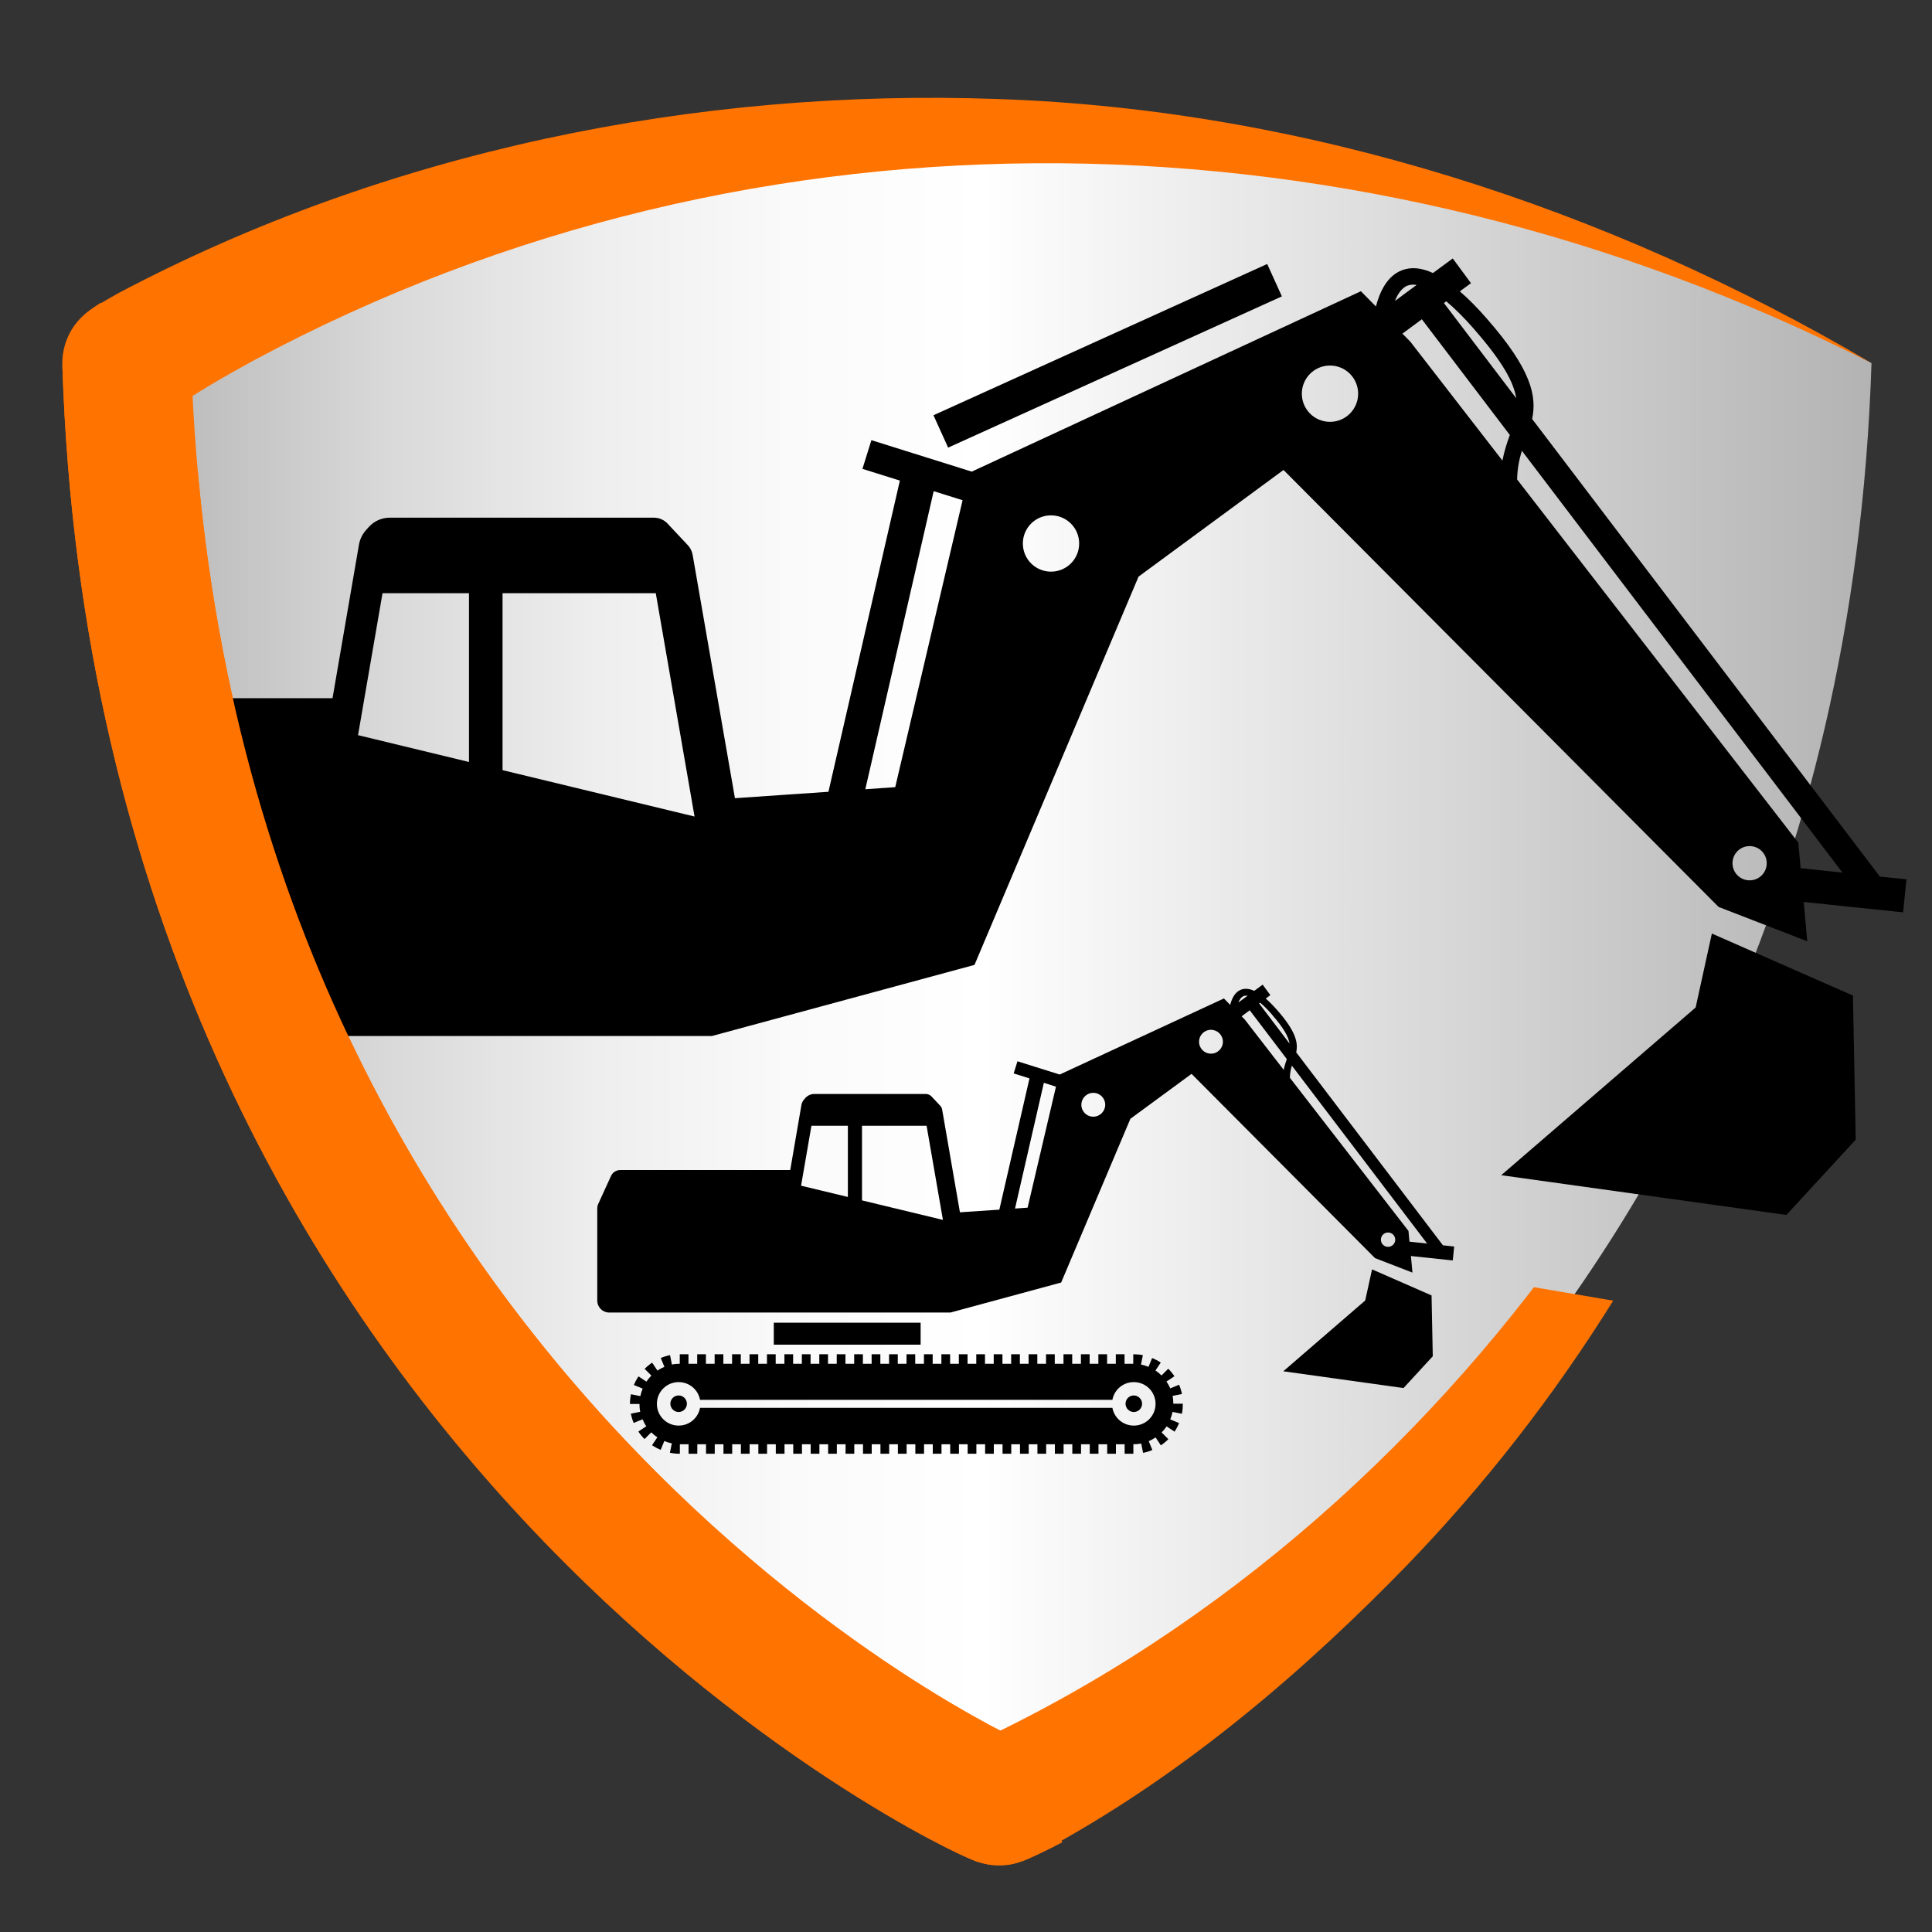 <?xml version="1.0" encoding="UTF-8"?>
<svg id="Layer_2" data-name="Layer 2" xmlns="http://www.w3.org/2000/svg" xmlns:xlink="http://www.w3.org/1999/xlink" viewBox="0 0 175 175">
  <rect x="0" y="0" width="175" height="175" fill="#333333" stroke="none"/>
  <defs>
    <style>
      .cls-1, .cls-2 {
        fill: none;
      }

      .cls-3 {
        fill: url(#linear-gradient);
      }

      .cls-4 {
        clip-path: url(#clippath-1);
      }

      .cls-5 {
        clip-path: url(#clippath-3);
      }

      .cls-6 {
        clip-path: url(#clippath-4);
      }

      .cls-7 {
        clip-path: url(#clippath-2);
      }

      .cls-2 {
        stroke: #ff7300;
        stroke-linejoin: round;
        stroke-width: 11.67px;
      }

      .cls-8 {
        fill: #ff7300;
      }

      .cls-9 {
        clip-path: url(#clippath);
      }
    </style>
    <clipPath id="clippath">
      <rect class="cls-1" width="175" height="175"/>
    </clipPath>
    <linearGradient id="linear-gradient" x1="11.48" y1="87.5" x2="169.52" y2="87.5" gradientUnits="userSpaceOnUse">
      <stop offset="0" stop-color="#b3b3b3"/>
      <stop offset=".03" stop-color="#bcbcbc"/>
      <stop offset=".15" stop-color="#d9d9d9"/>
      <stop offset=".27" stop-color="#eee"/>
      <stop offset=".38" stop-color="#fafafa"/>
      <stop offset=".49" stop-color="#fff"/>
      <stop offset="1" stop-color="#b3b3b3"/>
    </linearGradient>
    <clipPath id="clippath-1">
      <polygon class="cls-1" points="5.47 21.02 26.23 57.25 101.33 174.85 47.64 177.82 .86 94.81 -7.37 32.55 5.47 21.02"/>
    </clipPath>
    <clipPath id="clippath-2">
      <path class="cls-1" d="M46.73,118.2c-7.25-9.88-29.29-21.63-28.99-80.38C61.23,21.68,118.54,15.75,118.54,15.75l35.25,11.2,38.21,73.46-22.73,26.02-55.34-15.48-67.2,7.25Z"/>
    </clipPath>
    <clipPath id="clippath-3">
      <polygon class="cls-1" points="-14.65 95.69 79.12 95.03 134.25 102.71 143.25 133.02 191.78 116.55 189.37 75.48 133.37 9.82 -9.6 41.22 -22.99 76.8 -14.65 95.69"/>
    </clipPath>
    <clipPath id="clippath-4">
      <polygon class="cls-1" points="180.06 123.58 94.08 108.97 78.27 185.4 180.06 185.4 180.06 123.58"/>
    </clipPath>
  </defs>
  <g id="_Opacity_Mask_" data-name="&amp;lt;Opacity Mask&amp;gt;">
    <g class="cls-9">
      <g>
        <path class="cls-3" d="M90.5,163.14c1.1-.17,75.97-34.8,79.02-130.25-86.3-46.9-157.3-.86-158.04,0,3.05,95.45,77.92,130.08,79.02,130.25Z"/>
        <g class="cls-4">
          <path class="cls-2" d="M90.5,163.14c1.1-.17,75.97-34.8,79.02-130.25-86.3-46.9-157.3-.86-158.04,0,3.05,95.45,77.92,130.08,79.02,130.25Z"/>
        </g>
        <path class="cls-8" d="M169.52,32.89c-46.08-23.38-100.79-24.82-146.62-.2-2.67,1.47-5.31,2.97-7.78,4.74.2-.11.55-.44.77-.72,0,0-8.82-7.63-8.82-7.63.95-1.07,2.4-1.8,3.62-2.51C35.03,13.68,63,7.98,90.42,8.97c27.86.95,55.23,9.85,79.1,23.92h0Z"/>
        <g>
          <path d="M55.18,118.89h30.91l10.03-2.72,6.27-14.83,5.54-4.07,16.62,16.69,3.39,1.31-.14-1.5,3.79.4.13-1.26-1.02-.11-13.29-17.48c.18-.86-.01-1.88-1.72-3.82-.37-.42-.71-.77-1.04-1.05l.42-.31-.7-.95-.76.56c-.44-.2-.84-.24-1.19-.11-.56.21-.84.8-.99,1.38l-.57-.58-14.87,6.89-3.83-1.2-.34,1.1,1.43.45-2.73,11.89-3.57.24-1.61-9.3c-.02-.14-.09-.27-.19-.37l-.77-.82c-.14-.15-.33-.23-.53-.23h-10.09c-.3,0-.59.13-.8.35l-.11.13c-.14.15-.23.34-.26.53l-1.01,5.88h-15.39c-.37,0-.7.21-.85.55l-1.16,2.54c-.06.12-.08.26-.08.39v8.35c0,.6.49,1.08,1.08,1.08ZM112.46,92.06l.74-.55,3.36,4.42c-.1.29-.21.61-.28.98l-3.52-4.55-.3-.31ZM125.73,112.94c-.36,0-.65-.29-.65-.65s.29-.65.65-.65.65.29.65.65-.29.65-.65.65ZM127.67,112.48l-.09-.98-10.74-13.87c0-.43.08-.78.18-1.1l12.25,16.11-1.6-.17ZM115.22,91.91c1.08,1.23,1.49,2.01,1.59,2.62l-2.76-3.64.09-.07c.31.26.67.61,1.09,1.09ZM112.66,90.22c.08-.03.19-.05.34-.02l-.83.61c.11-.28.27-.51.49-.59ZM109.69,93.28c.59,0,1.08.48,1.08,1.08s-.48,1.08-1.08,1.08-1.08-.48-1.08-1.08.48-1.08,1.08-1.08ZM100.11,100.07c0,.59-.48,1.08-1.08,1.08s-1.08-.48-1.08-1.08.48-1.08,1.08-1.08,1.08.48,1.08,1.08ZM94.55,98.08l1.1.35-2.57,10.96-1.14.08,2.61-11.38ZM85.42,110.5l-7.34-1.77v-6.76h5.85l1.48,8.53ZM73.5,101.97h3.3v6.45l-4.24-1.02.94-5.43Z"/>
          <rect x="70.09" y="119.81" width="13.3" height="1.99"/>
          <polygon points="123.66 117.8 116.24 124.21 127.13 125.73 129.78 122.85 129.67 117.34 124.28 114.98 123.66 117.8"/>
          <path d="M107.06,128.02c.06-.28.08-.58.08-.87h0s-.86,0-.86,0c0-.24-.02-.48-.07-.71l.85-.17c-.06-.29-.14-.57-.26-.84l-.8.33c-.09-.22-.21-.43-.34-.62l.72-.48c-.16-.24-.35-.47-.56-.68l-.61.61c-.17-.17-.35-.32-.55-.45l.48-.72c-.24-.16-.51-.3-.78-.41l-.33.8c-.22-.09-.44-.16-.68-.21l.17-.85c-.28-.06-.57-.08-.87-.08h0v.86s-.79,0-.79,0v-.86h-.79v.86h-.79v-.86h-.79v.86h-.79v-.86h-.79v.86h-.79v-.86h-.79v.86h-.79v-.86h-.79v.86h-.79v-.86h-.79v.86h-.79v-.86h-.79v.86h-.79v-.86h-.79v.86h-.79v-.86h-.79v.86h-.79v-.86h-.79v.86h-.79v-.86h-.79v.86h-.79v-.86h-.79v.86h-.79v-.86h-.79v.86h-.79v-.86h-.79v.86h-.79v-.86h-.79v.86h-.79v-.86h-.79v.86h-.79v-.86h-.79v.86h-.79v-.86h-.79v.86h-.79v-.86h-.79v.86h-.79v-.86h-.79v.86h-.79v-.86h-.79v.86h-.79v-.86h-.79v.86h-.79v-.86h-.79v.86h-.79v-.86h-.79v.86h-.79v-.86h-.79v.86h-.79v-.86h-.79v.86h0c-.24,0-.48.02-.71.07l-.17-.85c-.29.06-.57.14-.84.26l.33.8c-.22.09-.43.2-.63.34l-.48-.72c-.24.16-.47.35-.68.56l.61.61c-.17.17-.32.35-.45.55l-.72-.48c-.16.24-.3.5-.42.78l.8.33c-.09.22-.16.44-.21.68l-.85-.17c-.06.29-.09.58-.09.88h.86s0,0,0,0h0c0,.24.02.48.07.71l-.85.17c.06.29.14.57.26.84l.8-.33c.09.22.2.43.34.63l-.72.48c.16.24.35.47.56.68l.61-.61c.17.17.35.32.55.45l-.48.72c.24.16.5.3.78.42l.33-.8c.22.09.44.16.68.21l-.17.85c.29.06.58.09.88.09h.02v-.86h.79v.86h.79v-.86h.79v.86h.79v-.86h.79v.86h.79v-.86h.79v.86h.79v-.86h.79v.86h.79v-.86h.79v.86h.79v-.86h.79v.86h.79v-.86h.79v.86h.79v-.86h.79v.86h.79v-.86h.79v.86h.79v-.86h.79v.86h.79v-.86h.79v.86h.79v-.86h.79v.86h.79v-.86h.79v.86h.79v-.86h.79v.86h.79v-.86h.79v.86h.79v-.86h.79v.86h.79v-.86h.79v.86h.79v-.86h.79v.86h.79v-.86h.79v.86h.79v-.86h.79v.86h.79v-.86h.79v.86h.79v-.86h.79v.86h.79v-.86h.79v.86h.79v-.86h.79v.86h.79v-.86h.79v.86h.79v-.86c.24,0,.48-.02.71-.07l.17.85c.29-.06.57-.14.84-.26l-.33-.8c.22-.09.43-.21.62-.34l.48.72c.24-.16.47-.35.68-.56l-.61-.61c.17-.17.32-.35.45-.55l.72.48c.16-.24.3-.51.41-.78l-.8-.33c.09-.22.16-.44.21-.68l.85.17ZM102.7,129.13c-.97,0-1.77-.69-1.94-1.61h-37.35c-.17.92-.97,1.61-1.94,1.61-1.09,0-1.97-.88-1.97-1.97s.88-1.97,1.97-1.97c.97,0,1.77.69,1.94,1.61h37.35c.17-.92.97-1.61,1.94-1.61,1.09,0,1.97.88,1.97,1.97s-.88,1.97-1.97,1.97Z"/>
          <path d="M61.47,126.4c-.42,0-.75.34-.75.75s.34.75.75.75.75-.34.75-.75-.34-.75-.75-.75Z"/>
          <path d="M102.7,126.4c-.42,0-.75.34-.75.75s.34.75.75.75.75-.34.75-.75-.34-.75-.75-.75Z"/>
        </g>
        <g class="cls-7">
          <g class="cls-5">
            <g>
              <path d="M-8.8,93.84h73.29l23.78-6.44,14.86-35.17,13.13-9.66,39.41,39.58,8.03,3.11-.32-3.56,9,.94.31-2.99-2.41-.25-31.5-41.45c.43-2.05-.04-4.45-4.08-9.06-.87-1-1.69-1.83-2.47-2.5l1.01-.74-1.65-2.24-1.79,1.32c-1.05-.48-1.98-.57-2.81-.25-1.32.5-2,1.9-2.36,3.28l-1.36-1.38-35.25,16.34-9.09-2.85-.81,2.6,3.39,1.06-6.47,28.19-8.47.58-3.83-22.04c-.06-.33-.21-.64-.44-.88l-1.83-1.95c-.32-.35-.78-.54-1.25-.54h-23.92c-.72,0-1.41.31-1.89.84l-.27.3c-.32.36-.53.8-.62,1.27l-2.4,13.94H-6.4c-.87,0-1.66.51-2.02,1.3l-2.75,6.01c-.13.29-.2.61-.2.92v19.8c0,1.42,1.15,2.57,2.57,2.57ZM127.03,30.22l1.76-1.3,7.97,10.48c-.25.69-.5,1.44-.67,2.32l-8.35-10.78-.72-.73ZM158.48,79.74c-.86,0-1.55-.69-1.55-1.55s.69-1.55,1.55-1.55,1.55.69,1.55,1.55-.69,1.55-1.55,1.55ZM163.1,78.65l-.21-2.32-25.47-32.9c.02-1.02.2-1.85.43-2.6l29.04,38.21-3.79-.4ZM133.57,29.87c2.56,2.93,3.54,4.76,3.77,6.2l-6.55-8.62.21-.16c.73.61,1.58,1.44,2.57,2.57ZM127.5,25.87c.19-.07.46-.12.82-.06l-1.97,1.45c.27-.66.64-1.2,1.16-1.4ZM120.47,33.11c1.41,0,2.55,1.14,2.55,2.55s-1.14,2.55-2.55,2.55-2.55-1.14-2.55-2.55,1.14-2.55,2.55-2.55ZM97.75,49.23c0,1.41-1.14,2.55-2.55,2.55s-2.55-1.14-2.55-2.55,1.14-2.55,2.55-2.55,2.55,1.14,2.55,2.55ZM84.57,44.49l2.62.82-6.1,25.99-2.71.19,6.19-26.99ZM62.91,73.96l-17.39-4.2v-16.03h13.88l3.51,20.22ZM34.65,53.73h7.83v15.29l-10.05-2.43,2.22-12.87ZM-5.39,69.3H15.17v1.52H-5.39v-1.52ZM-5.39,73.46H15.17v1.52H-5.39v-1.52ZM-5.39,77.62H15.17v1.52H-5.39v-1.52ZM-5.39,81.77H15.17v1.52H-5.39v-1.52Z"/>
              <polygon points="-2.29 57.68 -2.29 61.22 19.2 61.22 19.2 57.68 7.12 57.68 7.12 47.11 5.92 47.11 5.92 57.68 4.29 57.68 4.29 45.73 1.55 43.35 .48 44.59 2.65 46.47 2.65 57.68 -2.29 57.68"/>
              <rect x="26.57" y="96.02" width="31.52" height="4.72"/>
              <rect x="83.74" y="30.62" width="33.19" height="3.22" transform="translate(-4.36 44.29) rotate(-24.38)"/>
              <polygon points="153.59 91.26 135.98 106.45 161.81 110.05 168.09 103.23 167.84 90.18 155.06 84.56 153.59 91.26"/>
              <path d="M114.23,115.49c.13-.67.2-1.36.2-2.05v-.02l-2.04.02c0-.58-.06-1.14-.17-1.69l2.01-.4c-.14-.68-.34-1.35-.61-2l-1.89.79c-.22-.52-.49-1.02-.8-1.48l1.7-1.15c-.39-.58-.83-1.12-1.33-1.61l-1.45,1.45c-.4-.4-.84-.75-1.3-1.07l1.14-1.71c-.58-.39-1.2-.72-1.84-.98l-.78,1.89c-.51-.21-1.05-.38-1.61-.49l.39-2.01c-.67-.13-1.36-.2-2.05-.2h-.02l.02,2.04h-1.89v-2.04h-1.88v2.04h-1.88v-2.04h-1.88v2.04h-1.88v-2.04h-1.88v2.04h-1.88v-2.04h-1.88v2.04h-1.88v-2.04h-1.88v2.04h-1.88v-2.04h-1.88v2.04h-1.88v-2.04h-1.88v2.04h-1.88v-2.04h-1.88v2.04h-1.88v-2.04h-1.88v2.04h-1.88v-2.04h-1.88v2.04h-1.88v-2.04h-1.88v2.04h-1.88v-2.04h-1.88v2.04h-1.88v-2.04h-1.88v2.04h-1.88v-2.04h-1.88v2.04h-1.88v-2.04h-1.88v2.04h-1.88v-2.04h-1.88v2.04h-1.88v-2.04h-1.88v2.04h-1.88v-2.04h-1.88v2.04h-1.88v-2.04h-1.88v2.04h-1.88v-2.04h-1.88v2.04h-1.88v-2.04h-1.88v2.04h-1.88v-2.04h-1.88v2.04h-1.88v-2.04h-1.88v2.04h-1.88v-2.04h-1.88v2.04h-1.88v-2.04h-1.88v2.04h-1.88v-2.04h-1.88v2.04h0c-.57,0-1.13.06-1.67.17l-.4-2.01c-.68.14-1.35.34-2,.61l.79,1.89c-.52.22-1.02.48-1.48.8l-1.14-1.7c-.58.39-1.12.83-1.61,1.32l1.45,1.45c-.4.4-.76.83-1.07,1.3l-1.7-1.14c-.39.58-.72,1.2-.99,1.84l1.89.79c-.21.51-.38,1.05-.49,1.61l-2.01-.4c-.13.68-.2,1.38-.2,2.07h2.04s0,0,0,0h0c0,.57.06,1.13.17,1.68l-2.01.4c.14.68.34,1.35.61,2l1.89-.79c.22.52.49,1.02.8,1.48l-1.7,1.14c.39.58.83,1.12,1.32,1.61l1.45-1.45c.4.4.83.76,1.3,1.07l-1.14,1.7c.58.39,1.2.72,1.84.99l.79-1.89c.51.21,1.05.38,1.61.49l-.4,2.01c.68.13,1.38.2,2.08.2h.04v-2.04h1.88v2.04h1.88v-2.04h1.88v2.04h1.88v-2.04h1.88v2.04h1.88v-2.04h1.88v2.04h1.88v-2.04h1.88v2.04h1.88v-2.04h1.88v2.04h1.88v-2.04h1.88v2.04h1.88v-2.04h1.88v2.04h1.88v-2.04h1.88v2.04h1.88v-2.04h1.88v2.04h1.88v-2.04h1.88v2.04h1.88v-2.04h1.88v2.04h1.88v-2.04h1.88v2.04h1.88v-2.04h1.88v2.04h1.88v-2.04h1.88v2.04h1.88v-2.04h1.88v2.04h1.88v-2.04h1.88v2.04h1.88v-2.04h1.88v2.04h1.88v-2.04h1.88v2.04h1.88v-2.04h1.88v2.04h1.88v-2.04h1.88v2.04h1.88v-2.04h1.88v2.04h1.88v-2.04h1.88v2.04h1.88v-2.04h1.88v2.04h1.88v-2.04h1.88v2.04h1.88v-2.04h1.88v2.04h1.88l-.02-2.04c.58,0,1.14-.06,1.69-.17l.4,2.01c.68-.14,1.35-.34,2-.61l-.79-1.89c.52-.22,1.02-.49,1.48-.8l1.14,1.7c.58-.39,1.12-.83,1.61-1.33l-1.45-1.45c.4-.4.75-.84,1.07-1.3l1.71,1.14c.39-.58.72-1.2.98-1.84l-1.89-.78c.21-.51.38-1.05.49-1.61l2.01.39ZM103.88,118.12c-2.29,0-4.19-1.65-4.6-3.82H10.72c-.4,2.17-2.31,3.82-4.6,3.82-2.58,0-4.68-2.1-4.68-4.68s2.1-4.68,4.68-4.68c2.29,0,4.19,1.65,4.6,3.82h88.57c.4-2.17,2.31-3.82,4.6-3.82,2.58,0,4.68,2.1,4.68,4.68s-2.1,4.68-4.68,4.68Z"/>
              <path d="M6.12,111.65c-.98,0-1.78.8-1.78,1.78s.8,1.78,1.78,1.78,1.78-.8,1.78-1.78-.8-1.78-1.78-1.78Z"/>
              <path d="M103.88,111.65c-.98,0-1.78.8-1.78,1.78s.8,1.78,1.78,1.78,1.78-.8,1.78-1.78-.8-1.78-1.78-1.78Z"/>
            </g>
          </g>
        </g>
        <path class="cls-2" d="M11.48,32.89c3.05,95.45,77.92,130.08,79.02,130.25"/>
        <g class="cls-6">
          <path class="cls-8" d="M89.63,157.38c-.38.05-.83.16-1.04.27.34-.13,1.23-.51,1.59-.68,22.48-10.93,41.54-28.61,55.24-49.48,14.57-22.14,22.26-48.18,24.1-74.6.45,40.81-14.55,81.24-43.53,110.37-9.67,9.75-20.51,18.68-32.76,25.05-.59.28-1.23.47-1.86.59,0,0-1.74-11.54-1.74-11.54h0Z"/>
        </g>
      </g>
    </g>
  </g>
</svg>